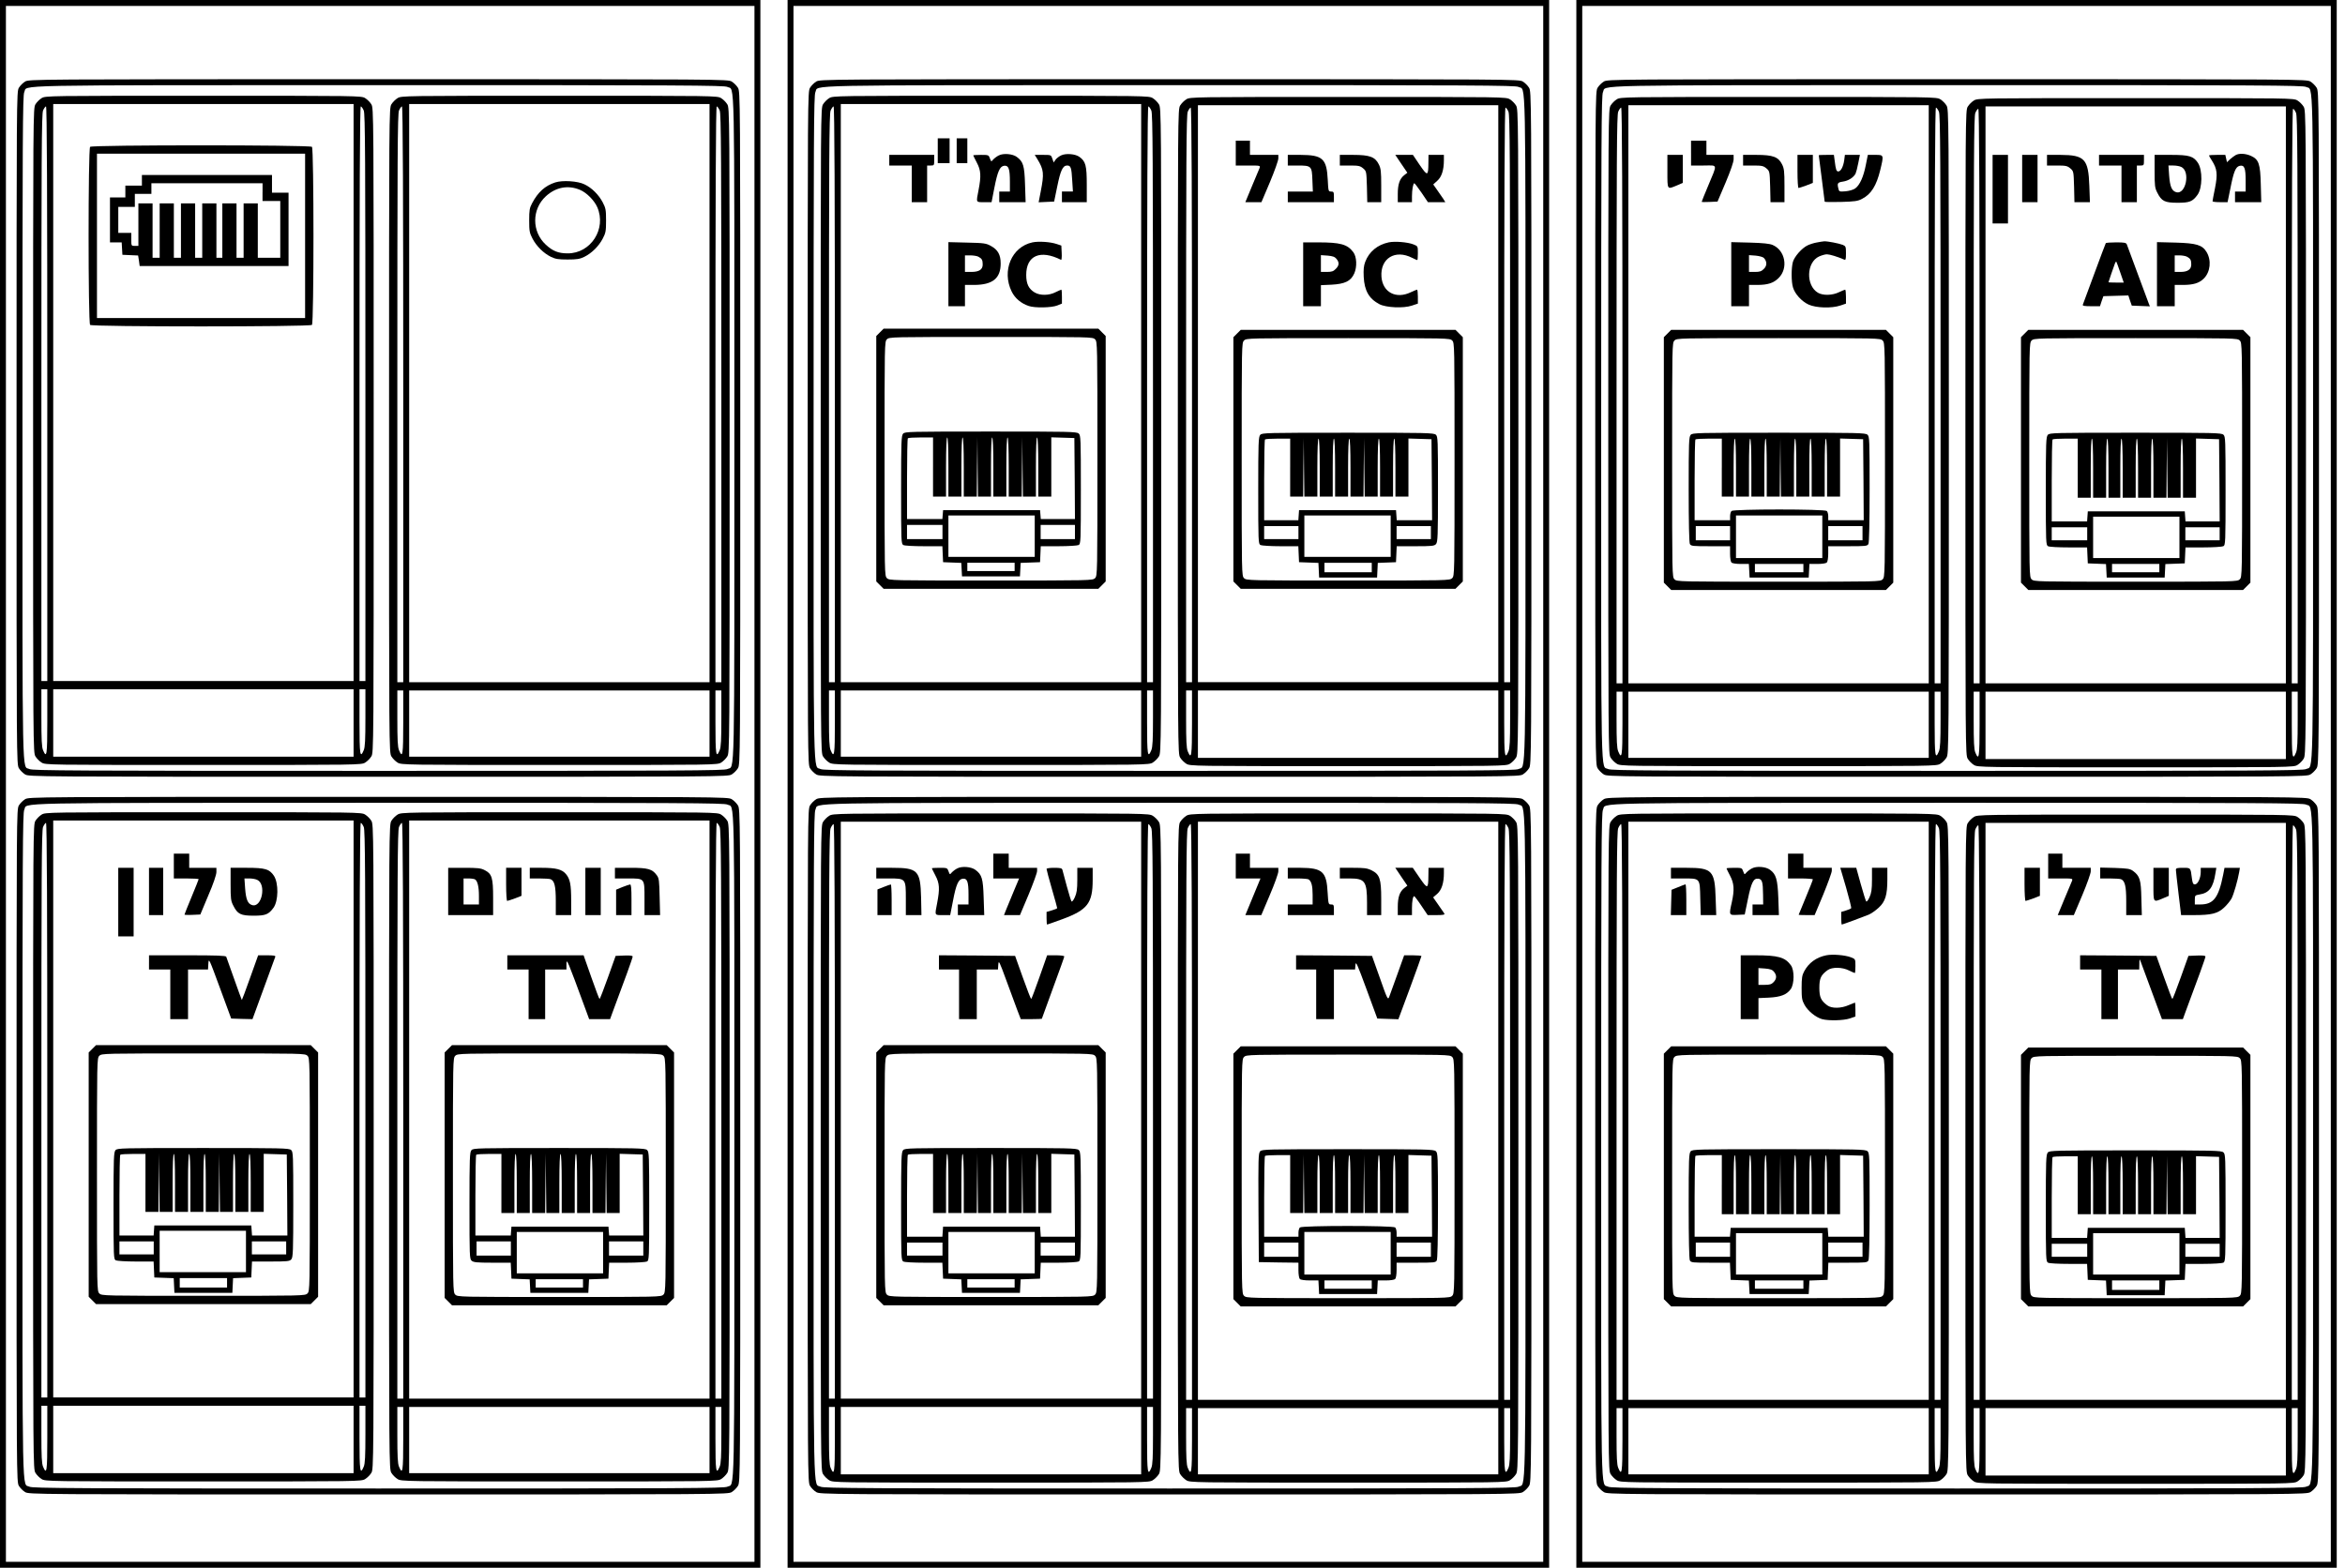<?xml version="1.0" encoding="UTF-8" standalone="yes"?>
<svg version="1.0" xmlns="http://www.w3.org/2000/svg" width="1983" height="1326" viewBox="0 0 1983 1326" preserveAspectRatio="xMidYMid meet">
  <g transform="translate(0,1326) scale(0.1,-0.1)" fill="#000000" stroke="none">
    <path d="M0 6630 l0 -6630 3215 0 3215 0 0 6630 0 6630 -3215 0 -3215 0 0
-6630z m6380 0 l0 -6580 -3165 0 -3165 0 0 6580 0 6580 3165 0 3165 0 0 -6580z"/>
    <path d="M212 12570 c-18 -11 -41 -34 -52 -52 -20 -33 -20 -57 -20 -2878 0
-2821 0 -2845 20 -2878 11 -18 34 -41 52 -52 33 -20 57 -20 2988 -20 2931 0
2955 0 2988 20 18 11 41 34 52 52 20 33 20 57 20 2878 0 2821 0 2845 -20 2878
-11 18 -34 41 -52 52 -33 20 -57 20 -2988 20 -2931 0 -2955 0 -2988 -20z
m5938 -45 c65 -34 60 206 60 -2885 0 -3091 5 -2851 -60 -2885 -26 -13 -359
-15 -2950 -15 -2591 0 -2924 2 -2950 15 -65 34 -60 -206 -60 2885 0 2489 2
2814 15 2840 33 64 -215 59 2993 60 2594 0 2926 -2 2952 -15z"/>
    <path d="M352 12430 c-18 -11 -41 -34 -52 -52 -20 -33 -20 -56 -20 -2758 0
-2702 0 -2725 20 -2758 11 -18 34 -41 52 -52 32 -20 53 -20 1368 -20 1315 0
1336 0 1368 20 18 11 41 34 52 52 20 33 20 56 20 2758 0 2702 0 2725 -20 2758
-11 18 -34 41 -52 52 -32 20 -53 20 -1368 20 -1315 0 -1336 0 -1368 -20z
m2638 -2490 l0 -2440 -1270 0 -1270 0 0 2440 0 2440 1270 0 1270 0 0 -2440z
m-2590 -10 l0 -2430 -25 0 -25 0 0 2395 c0 2069 2 2400 14 2430 8 19 20 35 25
35 8 0 11 -738 11 -2430z m2676 2395 c12 -30 14 -361 14 -2430 l0 -2395 -25 0
-25 0 0 2430 c0 1692 3 2430 11 2430 5 0 17 -16 25 -35z m-2676 -5170 c0 -281
-5 -314 -36 -240 -11 27 -14 87 -14 275 l0 240 25 0 25 0 0 -275z m2590 -10
l0 -285 -1270 0 -1270 0 0 285 0 285 1270 0 1270 0 0 -285z m100 45 c0 -188
-3 -248 -14 -275 -31 -74 -36 -41 -36 240 l0 275 25 0 25 0 0 -240z"/>
    <path d="M762 12018 c-17 -17 -17 -1489 0 -1506 17 -17 1859 -17 1876 0 17 17
17 1489 0 1506 -17 17 -1859 17 -1876 0z m1818 -753 l0 -695 -880 0 -880 0 0
695 0 695 880 0 880 0 0 -695z"/>
    <path d="M1200 11735 l0 -45 -70 0 -70 0 0 -50 0 -50 -65 0 -65 0 0 -190 0
-190 49 0 50 0 3 -52 3 -53 66 -3 67 -3 7 -44 6 -45 630 0 629 0 0 310 0 310
-70 0 -70 0 0 75 0 75 -550 0 -550 0 0 -45z m1020 -100 l0 -75 75 0 75 0 0
-240 0 -240 -95 0 -95 0 0 230 0 230 -60 0 -60 0 0 -230 0 -230 -30 0 -30 0 0
230 0 230 -60 0 -60 0 0 -230 0 -230 -25 0 -25 0 0 230 0 230 -60 0 -60 0 0
-230 0 -230 -30 0 -30 0 0 230 0 230 -60 0 -60 0 0 -230 0 -230 -30 0 -30 0 0
230 0 230 -60 0 -60 0 0 -230 0 -230 -30 0 -30 0 0 230 0 230 -60 0 -60 0 0
-180 0 -180 -30 0 c-30 0 -30 1 -30 55 l0 55 -55 0 -55 0 0 110 0 110 70 0 70
0 0 55 0 55 70 0 70 0 0 45 0 45 470 0 470 0 0 -75z"/>
    <path d="M3362 12430 c-18 -11 -41 -34 -52 -52 -20 -33 -20 -56 -20 -2758 0
-2702 0 -2725 20 -2758 11 -18 34 -41 52 -52 32 -20 53 -20 1368 -20 1315 0
1336 0 1368 20 18 11 41 34 52 52 20 33 20 56 20 2758 0 2702 0 2725 -20 2758
-11 18 -34 41 -52 52 -32 20 -53 20 -1368 20 -1315 0 -1336 0 -1368 -20z
m2638 -2495 l0 -2445 -1270 0 -1270 0 0 2445 0 2445 1270 0 1270 0 0 -2445z
m-2590 -10 l0 -2435 -25 0 -25 0 0 2400 c0 2074 2 2405 14 2435 8 19 20 35 25
35 8 0 11 -740 11 -2435z m2676 2400 c12 -30 14 -361 14 -2435 l0 -2400 -25 0
-25 0 0 2435 c0 1695 3 2435 11 2435 5 0 17 -16 25 -35z m-2676 -5175 c0 -276
-5 -309 -36 -235 -11 27 -14 87 -14 270 l0 235 25 0 25 0 0 -270z m2590 -10
l0 -280 -1270 0 -1270 0 0 280 0 280 1270 0 1270 0 0 -280z m100 45 c0 -183
-3 -243 -14 -270 -31 -74 -36 -41 -36 235 l0 270 25 0 25 0 0 -235z"/>
    <path d="M4695 11717 c-86 -28 -146 -82 -196 -177 -21 -39 -24 -59 -24 -145 0
-90 3 -105 28 -153 34 -65 93 -123 155 -154 39 -19 63 -23 142 -23 79 0 103 4
142 23 62 31 121 89 155 154 25 48 28 63 28 153 0 90 -3 105 -28 153 -34 65
-93 124 -155 153 -56 28 -186 36 -247 16z m210 -63 c55 -23 120 -88 146 -147
79 -183 -55 -391 -251 -390 -78 0 -126 19 -185 74 -119 110 -119 299 1 409 84
77 188 97 289 54z"/>
    <path d="M212 6500 c-18 -11 -41 -34 -52 -52 -20 -33 -20 -57 -20 -2878 0
-2821 0 -2845 20 -2878 11 -18 34 -41 52 -52 33 -20 57 -20 2988 -20 2931 0
2955 0 2988 20 18 11 41 34 52 52 20 33 20 57 20 2878 0 2821 0 2845 -20 2878
-11 18 -34 41 -52 52 -33 20 -57 20 -2988 20 -2931 0 -2955 0 -2988 -20z
m5938 -45 c65 -34 60 206 60 -2885 0 -3091 5 -2851 -60 -2885 -26 -13 -359
-15 -2950 -15 -2591 0 -2924 2 -2950 15 -65 34 -60 -206 -60 2885 0 2489 2
2814 15 2840 33 64 -215 59 2993 60 2594 0 2926 -2 2952 -15z"/>
    <path d="M352 6370 c-18 -11 -41 -34 -52 -52 -20 -33 -20 -56 -20 -2758 0
-2702 0 -2725 20 -2758 11 -18 34 -41 52 -52 32 -20 53 -20 1368 -20 1315 0
1336 0 1368 20 18 11 41 34 52 52 20 33 20 56 20 2758 0 2702 0 2725 -20 2758
-11 18 -34 41 -52 52 -32 20 -53 20 -1368 20 -1315 0 -1336 0 -1368 -20z
m2638 -2490 l0 -2440 -1270 0 -1270 0 0 2440 0 2440 1270 0 1270 0 0 -2440z
m-2590 -10 l0 -2430 -25 0 -25 0 0 2395 c0 2069 2 2400 14 2430 8 19 20 35 25
35 8 0 11 -738 11 -2430z m2676 2395 c12 -30 14 -361 14 -2430 l0 -2395 -25 0
-25 0 0 2430 c0 1692 3 2430 11 2430 5 0 17 -16 25 -35z m-2676 -5170 c0 -281
-5 -314 -36 -240 -11 27 -14 87 -14 275 l0 240 25 0 25 0 0 -275z m2590 -10
l0 -285 -1270 0 -1270 0 0 285 0 285 1270 0 1270 0 0 -285z m100 45 c0 -188
-3 -248 -14 -275 -31 -74 -36 -41 -36 240 l0 275 25 0 25 0 0 -240z"/>
    <path d="M1470 5935 l0 -105 105 0 c58 0 105 -3 105 -6 0 -3 -27 -70 -60 -150
-33 -79 -60 -147 -60 -150 0 -2 30 -4 67 -2 l67 3 67 160 c43 99 68 174 69
198 l0 37 -115 0 -115 0 0 60 0 60 -65 0 -65 0 0 -105z"/>
    <path d="M1000 5630 l0 -290 65 0 65 0 0 290 0 290 -65 0 -65 0 0 -290z"/>
    <path d="M1260 5720 l0 -200 60 0 60 0 0 200 0 200 -60 0 -60 0 0 -200z"/>
    <path d="M1950 5782 c0 -123 2 -142 23 -182 36 -72 63 -85 172 -85 100 0 126
10 167 66 43 58 45 210 4 272 -38 56 -73 67 -228 67 l-138 0 0 -138z m225 36
c80 -36 39 -240 -44 -213 -36 11 -51 48 -58 139 l-6 86 41 0 c23 0 53 -5 67
-12z"/>
    <path d="M1260 5120 l0 -60 90 0 90 0 0 -210 0 -210 75 0 75 0 0 210 0 210 84
0 85 0 3 51 c3 49 6 42 98 -208 l95 -258 90 -3 90 -2 94 257 c52 142 96 264
99 271 3 9 -15 12 -71 12 l-74 0 -68 -190 c-37 -105 -69 -189 -70 -188 -2 2
-31 82 -65 178 -34 96 -65 181 -67 188 -4 9 -79 12 -329 12 l-324 0 0 -60z"/>
    <path d="M781 4389 l-31 -31 0 -1033 0 -1033 31 -31 31 -31 908 0 908 0 31 31
31 31 0 1033 0 1033 -31 31 -31 31 -908 0 -908 0 -31 -31z m1819 -59 c20 -20
20 -33 20 -1005 0 -972 0 -985 -20 -1005 -20 -20 -33 -20 -880 -20 -847 0
-860 0 -880 20 -20 20 -20 33 -20 1005 0 972 0 985 20 1005 20 20 33 20 880
20 847 0 860 0 880 -20z"/>
    <path d="M977 3532 c-15 -17 -17 -64 -17 -470 0 -436 1 -452 19 -462 11 -5 85
-10 170 -10 l150 0 3 -67 3 -68 82 -3 82 -3 3 -62 3 -62 245 0 245 0 3 62 3
62 77 3 77 3 3 68 3 67 158 0 c140 0 160 2 174 18 15 17 17 64 17 464 0 418
-1 446 -18 461 -17 16 -83 17 -744 17 -690 0 -726 -1 -741 -18z m253 -277 l0
-245 55 0 55 0 2 248 3 247 2 -247 3 -248 55 0 55 0 0 245 c0 157 4 245 10
245 6 0 10 -88 10 -245 l0 -245 55 0 55 0 0 245 c0 157 4 245 10 245 6 0 10
-88 10 -245 l0 -245 55 0 55 0 0 245 c0 157 4 245 10 245 6 0 10 -88 10 -245
l0 -245 55 0 55 0 2 248 3 247 2 -247 3 -248 55 0 55 0 0 245 c0 157 4 245 10
245 6 0 10 -88 10 -245 l0 -245 55 0 55 0 0 245 c0 157 4 245 10 245 6 0 10
-88 10 -245 l0 -245 55 0 55 0 0 245 0 246 98 -3 97 -3 3 -342 2 -343 -149 0
-150 0 -3 43 -3 42 -410 0 -410 0 -3 -42 -3 -43 -145 0 -144 0 0 338 c0 186 3
342 7 345 3 4 53 7 110 7 l103 0 0 -245z m850 -580 l0 -175 -365 0 -365 0 0
175 0 175 365 0 365 0 0 -175z m-780 30 l0 -55 -145 0 -145 0 0 55 0 55 145 0
145 0 0 -55z m1120 0 l0 -55 -145 0 -145 0 0 55 0 55 145 0 145 0 0 -55z
m-500 -295 l0 -40 -200 0 -200 0 0 40 0 40 200 0 200 0 0 -40z"/>
    <path d="M3362 6370 c-18 -11 -41 -34 -52 -52 -20 -33 -20 -56 -20 -2758 0
-2702 0 -2725 20 -2758 11 -18 34 -41 52 -52 32 -20 53 -20 1368 -20 1315 0
1336 0 1368 20 18 11 41 34 52 52 20 33 20 56 20 2758 0 2702 0 2725 -20 2758
-11 18 -34 41 -52 52 -32 20 -53 20 -1368 20 -1315 0 -1336 0 -1368 -20z
m2638 -2495 l0 -2445 -1270 0 -1270 0 0 2445 0 2445 1270 0 1270 0 0 -2445z
m-2590 -10 l0 -2435 -25 0 -25 0 0 2400 c0 2074 2 2405 14 2435 8 19 20 35 25
35 8 0 11 -740 11 -2435z m2676 2400 c12 -30 14 -361 14 -2435 l0 -2400 -25 0
-25 0 0 2435 c0 1695 3 2435 11 2435 5 0 17 -16 25 -35z m-2676 -5175 c0 -276
-5 -309 -36 -235 -11 27 -14 87 -14 270 l0 235 25 0 25 0 0 -270z m2590 -10
l0 -280 -1270 0 -1270 0 0 280 0 280 1270 0 1270 0 0 -280z m100 45 c0 -183
-3 -243 -14 -270 -31 -74 -36 -41 -36 235 l0 270 25 0 25 0 0 -235z"/>
    <path d="M3790 5720 l0 -200 190 0 190 0 0 146 c0 170 -10 203 -71 234 -32 17
-59 20 -174 20 l-135 0 0 -200z m227 102 c21 -13 33 -62 33 -138 l0 -74 -65 0
-65 0 0 110 0 110 43 0 c23 0 47 -4 54 -8z"/>
    <path d="M4280 5780 c0 -78 4 -140 9 -140 5 0 34 10 65 21 l56 22 0 118 0 119
-65 0 -65 0 0 -140z"/>
    <path d="M4480 5875 l0 -45 79 0 c44 0 87 -3 96 -6 34 -13 45 -59 45 -184 l0
-120 65 0 65 0 0 123 c0 136 -9 183 -45 225 -33 39 -84 52 -204 52 l-101 0 0
-45z"/>
    <path d="M4950 5720 l0 -200 65 0 65 0 0 200 0 200 -65 0 -65 0 0 -200z"/>
    <path d="M5200 5875 l0 -45 108 0 c146 0 142 4 142 -173 l0 -137 66 0 66 0 -4
154 c-3 137 -5 158 -24 183 -38 53 -75 63 -221 63 l-133 0 0 -45z"/>
    <path d="M5263 5757 l-53 -22 0 -107 0 -108 65 0 65 0 0 130 c0 98 -3 130 -12
129 -7 -1 -37 -11 -65 -22z"/>
    <path d="M4290 5120 l0 -60 90 0 90 0 0 -210 0 -210 70 0 70 0 0 210 0 210 90
0 90 0 0 48 c1 50 10 27 156 -370 l36 -98 88 0 89 0 21 58 c100 266 170 460
170 471 0 8 -20 11 -72 9 l-72 -3 -65 -182 c-36 -101 -68 -183 -71 -183 -3 0
-34 83 -70 185 l-65 185 -322 0 -323 0 0 -60z"/>
    <path d="M3791 4389 l-31 -31 0 -1038 0 -1038 31 -31 31 -31 908 0 908 0 31
31 31 31 0 1038 0 1038 -31 31 -31 31 -908 0 -908 0 -31 -31z m1819 -59 c20
-20 20 -33 20 -1010 0 -977 0 -990 -20 -1010 -20 -20 -33 -20 -880 -20 -847 0
-860 0 -880 20 -20 20 -20 33 -20 1010 0 977 0 990 20 1010 20 20 33 20 880
20 847 0 860 0 880 -20z"/>
    <path d="M3987 3532 c-15 -17 -17 -64 -17 -469 0 -423 1 -451 18 -466 16 -14
43 -17 175 -17 l156 0 3 -67 3 -68 77 -3 77 -3 3 -57 3 -57 245 0 245 0 3 57
3 57 82 3 82 3 3 68 3 67 150 0 c85 0 159 5 170 10 18 10 19 26 19 469 0 431
-1 459 -18 474 -17 16 -83 17 -744 17 -690 0 -726 -1 -741 -18z m253 -282 l0
-250 55 0 55 0 0 250 c0 160 4 250 10 250 6 0 10 -90 10 -250 l0 -250 55 0 55
0 0 250 c0 160 4 250 10 250 6 0 10 -90 10 -250 l0 -250 55 0 55 0 2 253 3
252 2 -252 3 -253 55 0 55 0 0 250 c0 160 4 250 10 250 6 0 10 -90 10 -250 l0
-250 55 0 55 0 0 250 c0 160 4 250 10 250 6 0 10 -90 10 -250 l0 -250 55 0 55
0 0 250 c0 160 4 250 10 250 6 0 10 -90 10 -250 l0 -250 55 0 55 0 2 253 3
252 2 -252 3 -253 55 0 55 0 0 250 0 251 98 -3 97 -3 3 -342 2 -343 -144 0
-145 0 -3 38 -3 37 -410 0 -410 0 -3 -37 -3 -38 -150 0 -149 0 0 338 c0 186 3
342 7 345 3 4 53 7 110 7 l103 0 0 -250z m860 -585 l0 -175 -365 0 -365 0 0
175 0 175 365 0 365 0 0 -175z m-780 35 l0 -60 -145 0 -145 0 0 60 0 60 145 0
145 0 0 -60z m1120 0 l0 -60 -145 0 -145 0 0 60 0 60 145 0 145 0 0 -60z
m-510 -295 l0 -35 -200 0 -200 0 0 35 0 35 200 0 200 0 0 -35z"/>
    <path d="M6660 6630 l0 -6630 3220 0 3220 0 0 6630 0 6630 -3220 0 -3220 0 0
-6630z m6390 0 l0 -6580 -3170 0 -3170 0 0 6580 0 6580 3170 0 3170 0 0 -6580z"/>
    <path d="M6902 12570 c-18 -11 -41 -34 -52 -52 -20 -33 -20 -57 -20 -2878 0
-2821 0 -2845 20 -2878 11 -18 34 -41 52 -52 33 -20 57 -20 2988 -20 2931 0
2955 0 2988 20 18 11 41 34 52 52 20 33 20 57 20 2878 0 2821 0 2845 -20 2878
-11 18 -34 41 -52 52 -33 20 -57 20 -2988 20 -2931 0 -2955 0 -2988 -20z
m5938 -45 c65 -34 60 206 60 -2885 0 -3091 5 -2851 -60 -2885 -26 -13 -359
-15 -2950 -15 -2591 0 -2924 2 -2950 15 -65 34 -60 -206 -60 2885 0 2489 2
2814 15 2840 33 64 -215 59 2993 60 2594 0 2926 -2 2952 -15z"/>
    <path d="M7012 12430 c-18 -11 -41 -34 -52 -52 -20 -33 -20 -56 -20 -2758 0
-2702 0 -2725 20 -2758 11 -18 34 -41 52 -52 32 -20 53 -20 1368 -20 1315 0
1336 0 1368 20 18 11 41 34 52 52 20 33 20 56 20 2758 0 2702 0 2725 -20 2758
-11 18 -34 41 -52 52 -32 20 -53 20 -1368 20 -1315 0 -1336 0 -1368 -20z
m2638 -2495 l0 -2445 -1270 0 -1270 0 0 2445 0 2445 1270 0 1270 0 0 -2445z
m-2590 -10 l0 -2435 -25 0 -25 0 0 2400 c0 2074 2 2405 14 2435 8 19 20 35 25
35 8 0 11 -740 11 -2435z m2676 2400 c12 -30 14 -361 14 -2435 l0 -2400 -25 0
-25 0 0 2435 c0 1695 3 2435 11 2435 5 0 17 -16 25 -35z m-2676 -5175 c0 -276
-5 -309 -36 -235 -11 27 -14 87 -14 270 l0 235 25 0 25 0 0 -270z m2590 -10
l0 -280 -1270 0 -1270 0 0 280 0 280 1270 0 1270 0 0 -280z m100 45 c0 -183
-3 -243 -14 -270 -31 -74 -36 -41 -36 235 l0 270 25 0 25 0 0 -235z"/>
    <path d="M7930 11985 l0 -105 50 0 50 0 0 105 0 105 -50 0 -50 0 0 -105z"/>
    <path d="M8090 11985 l0 -105 45 0 45 0 0 105 0 105 -45 0 -45 0 0 -105z"/>
    <path d="M8445 11945 c-16 -8 -37 -24 -47 -35 -16 -19 -16 -19 -27 10 -10 29
-12 30 -75 30 -37 0 -66 -2 -66 -4 0 -2 14 -30 30 -61 35 -66 38 -112 15 -232
-21 -109 -24 -103 48 -103 l62 0 23 118 c28 144 47 186 84 190 37 4 48 -25 48
-134 l0 -84 -45 0 -45 0 0 -45 0 -45 111 0 112 0 -5 149 c-5 162 -15 193 -70
234 -35 26 -114 33 -153 12z"/>
    <path d="M8974 11946 c-17 -8 -39 -24 -48 -37 l-16 -23 -11 32 c-11 32 -11 32
-80 32 l-69 0 23 -37 c54 -89 57 -122 28 -271 l-18 -93 65 3 66 3 26 126 c28
138 47 179 84 179 31 0 37 -17 43 -127 l6 -93 -47 0 -46 0 0 -45 0 -45 105 0
105 0 0 148 c0 161 -9 197 -62 235 -34 25 -113 32 -154 13z"/>
    <path d="M7520 11905 l0 -45 95 0 95 0 0 -155 0 -155 65 0 65 0 0 155 0 155
30 0 c29 0 30 2 30 45 l0 45 -190 0 -190 0 0 -45z"/>
    <path d="M8731 11210 c-176 -37 -262 -240 -176 -416 28 -57 79 -100 144 -122
51 -18 193 -15 241 4 l40 16 0 59 c0 32 -2 59 -5 59 -3 0 -25 -10 -48 -21 -55
-29 -131 -30 -177 -3 -51 30 -72 73 -72 149 0 164 119 216 295 127 4 -2 7 24
5 59 l-3 62 -39 13 c-52 18 -152 25 -205 14z"/>
    <path d="M8020 10941 l0 -271 70 0 70 0 0 90 0 90 78 0 c157 1 224 56 224 181
0 74 -23 116 -83 149 -40 22 -57 25 -201 28 l-158 4 0 -271z m253 148 c30 -16
37 -28 37 -66 0 -43 -30 -63 -97 -63 l-53 0 0 70 0 70 46 0 c25 0 55 -5 67
-11z"/>
    <path d="M7441 10449 l-31 -31 0 -1038 0 -1038 31 -31 31 -31 908 0 908 0 31
31 31 31 0 1038 0 1038 -31 31 -31 31 -908 0 -908 0 -31 -31z m1819 -59 c20
-20 20 -33 20 -1010 0 -977 0 -990 -20 -1010 -20 -20 -33 -20 -880 -20 -847 0
-860 0 -880 20 -20 20 -20 33 -20 1010 0 977 0 990 20 1010 20 20 33 20 880
20 847 0 860 0 880 -20z"/>
    <path d="M7637 9592 c-15 -17 -17 -64 -17 -475 0 -441 1 -457 19 -467 11 -6
87 -10 175 -10 l155 0 3 -67 3 -68 77 -3 77 -3 3 -57 3 -57 245 0 245 0 3 57
3 57 82 3 82 3 3 68 3 67 150 0 c85 0 159 5 170 10 18 10 19 26 19 469 0 431
-1 459 -18 474 -17 16 -83 17 -744 17 -690 0 -726 -1 -741 -18z m253 -282 l0
-250 55 0 55 0 0 250 c0 160 4 250 10 250 6 0 10 -90 10 -250 l0 -250 55 0 55
0 0 250 c0 160 4 250 10 250 6 0 10 -90 10 -250 l0 -250 55 0 55 0 2 253 3
252 2 -252 3 -253 55 0 55 0 0 250 c0 160 4 250 10 250 6 0 10 -90 10 -250 l0
-250 55 0 55 0 0 250 c0 160 4 250 10 250 6 0 10 -90 10 -250 l0 -250 55 0 55
0 2 253 3 252 2 -252 3 -253 55 0 55 0 0 250 c0 160 4 250 10 250 6 0 10 -90
10 -250 l0 -250 55 0 55 0 0 250 0 251 98 -3 97 -3 3 -342 2 -343 -144 0 -145
0 -3 38 -3 37 -410 0 -410 0 -3 -37 -3 -38 -150 0 -149 0 0 338 c0 186 3 342
7 345 3 4 53 7 110 7 l103 0 0 -250z m860 -585 l0 -175 -365 0 -365 0 0 175 0
175 365 0 365 0 0 -175z m-780 35 l0 -60 -150 0 -150 0 0 60 0 60 150 0 150 0
0 -60z m1120 0 l0 -60 -145 0 -145 0 0 60 0 60 145 0 145 0 0 -60z m-510 -295
l0 -35 -200 0 -200 0 0 35 0 35 200 0 200 0 0 -35z"/>
    <path d="M10032 12420 c-18 -11 -41 -34 -52 -52 -20 -33 -20 -56 -20 -2758 0
-2702 0 -2725 20 -2758 11 -18 34 -41 52 -52 32 -20 53 -20 1368 -20 1315 0
1336 0 1368 20 18 11 41 34 52 52 20 33 20 56 20 2758 0 2702 0 2725 -20 2758
-11 18 -34 41 -52 52 -32 20 -53 20 -1368 20 -1315 0 -1336 0 -1368 -20z
m2638 -2490 l0 -2440 -1270 0 -1270 0 0 2440 0 2440 1270 0 1270 0 0 -2440z
m-2590 -10 l0 -2430 -25 0 -25 0 0 2395 c0 2069 2 2400 14 2430 8 19 20 35 25
35 8 0 11 -738 11 -2430z m2676 2395 c12 -30 14 -361 14 -2430 l0 -2395 -25 0
-25 0 0 2430 c0 1692 3 2430 11 2430 5 0 17 -16 25 -35z m-2676 -5170 c0 -281
-5 -314 -36 -240 -11 27 -14 87 -14 275 l0 240 25 0 25 0 0 -275z m2590 -10
l0 -285 -1270 0 -1270 0 0 285 0 285 1270 0 1270 0 0 -285z m100 45 c0 -188
-3 -248 -14 -275 -31 -74 -36 -41 -36 240 l0 275 25 0 25 0 0 -240z"/>
    <path d="M10450 11965 l0 -105 105 0 c104 0 104 0 96 -22 -5 -13 -34 -83 -65
-155 l-55 -133 68 0 68 0 72 170 c39 93 71 183 71 200 l0 30 -120 0 -120 0 0
60 0 60 -60 0 -60 0 0 -105z"/>
    <path d="M10890 11905 l0 -45 83 0 c117 0 121 -4 125 -124 l4 -96 -106 0 -106
0 0 -45 0 -45 195 0 195 0 0 45 c0 41 -2 45 -24 45 -23 0 -23 3 -28 98 -9 181
-43 211 -230 212 l-108 0 0 -45z"/>
    <path d="M11330 11905 l0 -45 84 0 c75 0 88 -3 113 -24 28 -24 28 -26 32 -155
l3 -131 59 0 59 0 0 140 c0 122 -3 146 -21 181 -31 62 -77 79 -216 79 l-113 0
0 -45z"/>
    <path d="M11850 11874 l51 -75 -27 -21 c-38 -30 -54 -77 -54 -158 l0 -70 60 0
60 0 0 49 c0 57 10 111 20 111 3 0 31 -36 61 -80 l54 -80 73 0 74 0 -17 28
c-10 15 -33 48 -52 75 l-33 47 34 31 c37 32 56 91 56 174 l0 45 -65 0 -65 0
-1 -67 c-1 -114 -7 -115 -73 -19 l-58 86 -74 0 -75 0 51 -76z"/>
    <path d="M11743 11210 c-94 -20 -165 -78 -198 -164 -13 -35 -16 -65 -13 -128
6 -117 45 -185 133 -231 56 -29 203 -36 274 -12 l51 17 0 59 c0 32 -3 59 -7
59 -4 0 -27 -10 -51 -21 -126 -62 -240 -2 -250 130 -11 156 116 234 260 160
20 -10 40 -19 43 -19 3 0 5 27 5 59 0 59 0 59 -38 74 -48 19 -156 28 -209 17z"/>
    <path d="M11020 10940 l0 -270 75 0 75 0 0 89 0 89 88 4 c115 6 165 30 194 95
25 57 21 141 -8 180 -50 67 -109 83 -300 83 l-124 0 0 -270z m282 130 c25 -30
23 -56 -7 -85 -19 -20 -34 -25 -75 -25 l-50 0 0 71 0 71 57 -4 c43 -4 61 -10
75 -28z"/>
    <path d="M10461 10439 l-31 -31 0 -1033 0 -1033 31 -31 31 -31 908 0 908 0 31
31 31 31 0 1033 0 1033 -31 31 -31 31 -908 0 -908 0 -31 -31z m1819 -59 c20
-20 20 -33 20 -1005 0 -972 0 -985 -20 -1005 -20 -20 -33 -20 -880 -20 -847 0
-860 0 -880 20 -20 20 -20 33 -20 1005 0 972 0 985 20 1005 20 20 33 20 880
20 847 0 860 0 880 -20z"/>
    <path d="M10657 9582 c-15 -17 -17 -64 -17 -470 0 -436 1 -452 19 -462 11 -5
85 -10 170 -10 l150 0 3 -67 3 -68 82 -3 82 -3 3 -62 3 -62 245 0 245 0 3 62
3 62 77 3 77 3 3 68 3 67 158 0 c140 0 160 2 174 18 15 17 17 64 17 464 0 418
-1 446 -18 461 -17 16 -83 17 -744 17 -690 0 -726 -1 -741 -18z m253 -277 l0
-245 55 0 55 0 2 248 3 247 2 -247 3 -248 55 0 55 0 0 245 c0 157 4 245 10
245 6 0 10 -88 10 -245 l0 -245 55 0 55 0 0 245 c0 157 4 245 10 245 6 0 10
-88 10 -245 l0 -245 55 0 55 0 0 245 c0 157 4 245 10 245 6 0 10 -88 10 -245
l0 -245 55 0 55 0 2 248 3 247 2 -247 3 -248 55 0 55 0 0 245 c0 157 4 245 10
245 6 0 10 -88 10 -245 l0 -245 55 0 55 0 0 245 c0 157 4 245 10 245 6 0 10
-88 10 -245 l0 -245 55 0 55 0 0 245 0 246 98 -3 97 -3 3 -342 2 -343 -149 0
-150 0 -3 43 -3 42 -410 0 -410 0 -3 -42 -3 -43 -145 0 -144 0 0 338 c0 186 3
342 7 345 3 4 53 7 110 7 l103 0 0 -245z m850 -580 l0 -175 -365 0 -365 0 0
175 0 175 365 0 365 0 0 -175z m-780 30 l0 -55 -145 0 -145 0 0 55 0 55 145 0
145 0 0 -55z m1120 0 l0 -55 -145 0 -145 0 0 55 0 55 145 0 145 0 0 -55z
m-500 -295 l0 -40 -200 0 -200 0 0 40 0 40 200 0 200 0 0 -40z"/>
    <path d="M6902 6500 c-18 -11 -41 -34 -52 -52 -20 -33 -20 -57 -20 -2878 0
-2821 0 -2845 20 -2878 11 -18 34 -41 52 -52 33 -20 57 -20 2988 -20 2931 0
2955 0 2988 20 18 11 41 34 52 52 20 33 20 57 20 2878 0 2821 0 2845 -20 2878
-11 18 -34 41 -52 52 -33 20 -57 20 -2988 20 -2931 0 -2955 0 -2988 -20z
m5938 -45 c65 -34 60 206 60 -2885 0 -3091 5 -2851 -60 -2885 -26 -13 -359
-15 -2950 -15 -2591 0 -2924 2 -2950 15 -65 34 -60 -206 -60 2885 0 2489 2
2814 15 2840 33 64 -215 59 2993 60 2594 0 2926 -2 2952 -15z"/>
    <path d="M7012 6360 c-18 -11 -41 -34 -52 -52 -20 -33 -20 -56 -20 -2758 0
-2702 0 -2725 20 -2758 11 -18 34 -41 52 -52 32 -20 53 -20 1368 -20 1315 0
1336 0 1368 20 18 11 41 34 52 52 20 33 20 56 20 2758 0 2702 0 2725 -20 2758
-11 18 -34 41 -52 52 -32 20 -53 20 -1368 20 -1315 0 -1336 0 -1368 -20z
m2638 -2490 l0 -2440 -1270 0 -1270 0 0 2440 0 2440 1270 0 1270 0 0 -2440z
m-2590 -10 l0 -2430 -25 0 -25 0 0 2395 c0 2069 2 2400 14 2430 8 19 20 35 25
35 8 0 11 -738 11 -2430z m2676 2395 c12 -30 14 -361 14 -2430 l0 -2395 -25 0
-25 0 0 2430 c0 1692 3 2430 11 2430 5 0 17 -16 25 -35z m-2676 -5170 c0 -281
-5 -314 -36 -240 -11 27 -14 87 -14 275 l0 240 25 0 25 0 0 -275z m2590 -10
l0 -285 -1270 0 -1270 0 0 285 0 285 1270 0 1270 0 0 -285z m100 45 c0 -188
-3 -248 -14 -275 -31 -74 -36 -41 -36 240 l0 275 25 0 25 0 0 -240z"/>
    <path d="M8400 5935 l0 -105 109 0 109 0 -45 -107 c-25 -60 -53 -129 -64 -155
l-19 -48 68 0 67 0 73 173 c39 94 72 184 72 200 l0 27 -120 0 -120 0 0 60 0
60 -65 0 -65 0 0 -105z"/>
    <path d="M8095 5915 c-16 -8 -37 -24 -47 -35 -16 -19 -16 -19 -27 10 -10 29
-12 30 -75 30 -37 0 -66 -2 -66 -4 0 -2 14 -30 30 -61 35 -66 38 -112 15 -232
-21 -109 -24 -103 48 -103 l62 0 23 117 c27 144 47 187 84 191 37 4 48 -25 48
-134 l0 -84 -45 0 -45 0 0 -45 0 -45 111 0 112 0 -5 149 c-5 162 -15 193 -70
234 -35 26 -114 33 -153 12z"/>
    <path d="M7410 5875 l0 -45 105 0 c146 0 145 1 145 -175 l0 -135 66 0 66 0 -3
148 c-6 230 -27 252 -246 252 l-133 0 0 -45z"/>
    <path d="M8850 5910 c0 -6 20 -82 45 -168 25 -86 45 -159 45 -163 0 -3 -20
-12 -45 -19 l-45 -13 0 -53 c0 -30 2 -54 5 -54 3 0 61 21 130 46 211 78 255
135 255 331 l0 103 -65 0 -65 0 0 -102 c0 -81 -5 -112 -21 -147 -11 -25 -23
-40 -28 -35 -4 5 -22 63 -40 129 -18 66 -35 128 -37 138 -4 14 -17 17 -70 17
-38 0 -64 -4 -64 -10z"/>
    <path d="M7473 5758 l-53 -21 0 -108 0 -109 60 0 60 0 0 130 c0 72 -3 130 -7
129 -5 0 -32 -10 -60 -21z"/>
    <path d="M7940 5120 l0 -60 85 0 85 0 0 -210 0 -210 75 0 75 0 0 210 0 210 89
0 90 0 3 42 c3 39 8 29 67 -132 35 -96 77 -210 93 -252 l30 -78 89 0 c49 0 89
2 89 3 0 2 43 119 95 261 52 141 95 261 95 266 0 6 -32 10 -72 10 l-73 0 -65
-185 c-36 -102 -67 -185 -70 -185 -3 0 -35 82 -71 183 l-65 182 -322 3 -322 2
0 -60z"/>
    <path d="M7441 4389 l-31 -31 0 -1038 0 -1038 31 -31 31 -31 908 0 908 0 31
31 31 31 0 1038 0 1038 -31 31 -31 31 -908 0 -908 0 -31 -31z m1819 -59 c20
-20 20 -33 20 -1010 0 -977 0 -990 -20 -1010 -20 -20 -33 -20 -880 -20 -847 0
-860 0 -880 20 -20 20 -20 33 -20 1010 0 977 0 990 20 1010 20 20 33 20 880
20 847 0 860 0 880 -20z"/>
    <path d="M7637 3532 c-15 -17 -17 -64 -17 -475 0 -441 1 -457 19 -467 11 -6
87 -10 175 -10 l155 0 3 -67 3 -68 77 -3 77 -3 3 -57 3 -57 245 0 245 0 3 57
3 57 82 3 82 3 3 68 3 67 150 0 c85 0 159 5 170 10 18 10 19 26 19 469 0 431
-1 459 -18 474 -17 16 -83 17 -744 17 -690 0 -726 -1 -741 -18z m253 -282 l0
-250 55 0 55 0 0 250 c0 160 4 250 10 250 6 0 10 -90 10 -250 l0 -250 55 0 55
0 0 250 c0 160 4 250 10 250 6 0 10 -90 10 -250 l0 -250 55 0 55 0 2 253 3
252 2 -252 3 -253 55 0 55 0 0 250 c0 160 4 250 10 250 6 0 10 -90 10 -250 l0
-250 55 0 55 0 0 250 c0 160 4 250 10 250 6 0 10 -90 10 -250 l0 -250 55 0 55
0 2 253 3 252 2 -252 3 -253 55 0 55 0 0 250 c0 160 4 250 10 250 6 0 10 -90
10 -250 l0 -250 55 0 55 0 0 250 0 251 98 -3 97 -3 3 -347 2 -348 -144 0 -145
0 -3 43 -3 42 -410 0 -410 0 -3 -42 -3 -43 -150 0 -149 0 0 343 c0 189 3 347
7 350 3 4 53 7 110 7 l103 0 0 -250z m860 -585 l0 -175 -365 0 -365 0 0 175 0
175 365 0 365 0 0 -175z m-780 30 l0 -55 -150 0 -150 0 0 55 0 55 150 0 150 0
0 -55z m1120 0 l0 -55 -145 0 -145 0 0 55 0 55 145 0 145 0 0 -55z m-510 -290
l0 -35 -200 0 -200 0 0 35 0 35 200 0 200 0 0 -35z"/>
    <path d="M10032 6360 c-18 -11 -41 -34 -52 -52 -20 -33 -20 -56 -20 -2758 0
-2702 0 -2725 20 -2758 11 -18 34 -41 52 -52 32 -20 53 -20 1368 -20 1315 0
1336 0 1368 20 18 11 41 34 52 52 20 33 20 56 20 2758 0 2702 0 2725 -20 2758
-11 18 -34 41 -52 52 -32 20 -53 20 -1368 20 -1315 0 -1336 0 -1368 -20z
m2638 -2495 l0 -2445 -1270 0 -1270 0 0 2445 0 2445 1270 0 1270 0 0 -2445z
m-2590 -10 l0 -2435 -25 0 -25 0 0 2400 c0 2074 2 2405 14 2435 8 19 20 35 25
35 8 0 11 -740 11 -2435z m2676 2400 c12 -30 14 -361 14 -2435 l0 -2400 -25 0
-25 0 0 2435 c0 1695 3 2435 11 2435 5 0 17 -16 25 -35z m-2676 -5175 c0 -276
-5 -309 -36 -235 -11 27 -14 87 -14 270 l0 235 25 0 25 0 0 -270z m2590 -10
l0 -280 -1270 0 -1270 0 0 280 0 280 1270 0 1270 0 0 -280z m100 45 c0 -183
-3 -243 -14 -270 -31 -74 -36 -41 -36 235 l0 270 25 0 25 0 0 -235z"/>
    <path d="M10450 5935 l0 -105 105 0 104 0 -64 -155 -64 -155 68 0 67 0 72 170
c40 93 72 183 72 200 l0 30 -120 0 -120 0 0 60 0 60 -60 0 -60 0 0 -105z"/>
    <path d="M10890 5875 l0 -45 83 0 c45 0 87 -4 93 -8 24 -16 34 -54 34 -131 l0
-81 -105 0 -105 0 0 -45 0 -45 195 0 195 0 0 45 c0 41 -2 45 -24 45 -22 0 -23
3 -29 99 -9 179 -44 210 -229 211 l-108 0 0 -45z"/>
    <path d="M11330 5875 l0 -45 83 0 c130 0 147 -24 147 -207 l0 -103 60 0 60 0
0 138 c0 169 -13 207 -82 241 -37 18 -62 21 -156 21 l-112 0 0 -45z"/>
    <path d="M11850 5844 l51 -75 -27 -21 c-38 -30 -54 -77 -54 -158 l0 -70 60 0
60 0 0 58 c0 60 8 102 19 102 3 0 31 -36 60 -80 l54 -80 74 0 c57 0 72 3 67
13 -4 6 -27 40 -51 74 l-44 63 35 30 c37 33 56 91 56 175 l0 45 -65 0 -65 0
-1 -67 c-1 -114 -7 -115 -73 -19 l-59 86 -74 0 -74 0 51 -76z"/>
    <path d="M10960 5120 l0 -60 85 0 85 0 0 -210 0 -210 75 0 75 0 0 210 0 210
89 0 90 0 3 39 c3 35 15 8 94 -207 l91 -247 89 -3 89 -3 98 264 c53 145 97
266 97 270 0 4 -33 7 -73 7 l-73 0 -58 -162 c-32 -90 -63 -175 -69 -191 -11
-26 -16 -17 -78 160 l-67 188 -321 3 -321 2 0 -60z"/>
    <path d="M10461 4379 l-31 -31 0 -1038 0 -1038 31 -31 31 -31 908 0 908 0 31
31 31 31 0 1038 0 1038 -31 31 -31 31 -908 0 -908 0 -31 -31z m1819 -59 c20
-20 20 -33 20 -1010 0 -977 0 -990 -20 -1010 -20 -20 -33 -20 -880 -20 -847 0
-860 0 -880 20 -20 20 -20 33 -20 1010 0 977 0 990 20 1010 20 20 33 20 880
20 847 0 860 0 880 -20z"/>
    <path d="M10656 3522 c-15 -17 -16 -61 -14 -478 l3 -459 168 -3 167 -2 0 -63
c0 -36 5 -68 12 -75 7 -7 41 -12 85 -12 l72 0 3 -57 3 -58 245 0 245 0 3 58 3
57 67 0 c40 0 73 5 80 12 7 7 12 39 12 75 l0 63 165 0 c152 0 165 1 175 19 6
13 10 177 10 464 0 417 -1 445 -18 460 -17 16 -83 17 -744 17 -691 0 -726 -1
-742 -18z m254 -277 l0 -245 55 0 55 0 2 248 3 247 2 -247 3 -248 55 0 55 0 0
245 c0 157 4 245 10 245 6 0 10 -88 10 -245 l0 -245 55 0 55 0 0 245 c0 157 4
245 10 245 6 0 10 -88 10 -245 l0 -245 55 0 55 0 0 245 c0 157 4 245 10 245 6
0 10 -88 10 -245 l0 -245 55 0 55 0 2 248 3 247 2 -247 3 -248 55 0 55 0 0
245 c0 157 4 245 10 245 6 0 10 -88 10 -245 l0 -245 55 0 55 0 0 245 c0 157 4
245 10 245 6 0 10 -88 10 -245 l0 -245 55 0 55 0 0 245 0 246 98 -3 97 -3 3
-342 2 -343 -150 0 -150 0 0 33 c0 18 -5 38 -12 45 -17 17 -789 17 -806 0 -7
-7 -12 -27 -12 -45 l0 -33 -145 0 -145 0 0 338 c0 186 3 342 7 345 3 4 53 7
110 7 l103 0 0 -245z m850 -585 l0 -180 -365 0 -365 0 0 180 0 180 365 0 365
0 0 -180z m-780 30 l0 -60 -145 0 -145 0 0 60 0 60 145 0 145 0 0 -60z m1120
0 l0 -60 -145 0 -145 0 0 60 0 60 145 0 145 0 0 -60z m-500 -295 l0 -35 -200
0 -200 0 0 35 0 35 200 0 200 0 0 -35z"/>
    <path d="M13330 6630 l0 -6630 3215 0 3215 0 0 6630 0 6630 -3215 0 -3215 0 0
-6630z m6380 0 l0 -6580 -3165 0 -3165 0 0 6580 0 6580 3165 0 3165 0 0 -6580z"/>
    <path d="M13562 12570 c-18 -11 -41 -34 -52 -52 -20 -33 -20 -57 -20 -2878 0
-2821 0 -2845 20 -2878 11 -18 34 -41 52 -52 33 -20 57 -20 2988 -20 2931 0
2955 0 2988 20 18 11 41 34 52 52 20 33 20 57 20 2878 0 2821 0 2845 -20 2878
-11 18 -34 41 -52 52 -33 20 -57 20 -2988 20 -2931 0 -2955 0 -2988 -20z
m5938 -45 c65 -34 60 206 60 -2885 0 -3091 5 -2851 -60 -2885 -26 -13 -359
-15 -2950 -15 -2591 0 -2924 2 -2950 15 -65 34 -60 -206 -60 2885 0 2489 2
2814 15 2840 33 64 -215 59 2993 60 2594 0 2926 -2 2952 -15z"/>
    <path d="M13672 12420 c-18 -11 -41 -34 -52 -52 -20 -33 -20 -56 -20 -2758 0
-2702 0 -2725 20 -2758 11 -18 34 -41 52 -52 32 -20 53 -20 1368 -20 1315 0
1336 0 1368 20 18 11 41 34 52 52 20 33 20 56 20 2758 0 2702 0 2725 -20 2758
-11 18 -34 41 -52 52 -32 20 -53 20 -1368 20 -1315 0 -1336 0 -1368 -20z
m2638 -2495 l0 -2445 -1270 0 -1270 0 0 2445 0 2445 1270 0 1270 0 0 -2445z
m-2590 -10 l0 -2435 -25 0 -25 0 0 2400 c0 2074 2 2405 14 2435 8 19 20 35 25
35 8 0 11 -740 11 -2435z m2676 2400 c12 -30 14 -361 14 -2435 l0 -2400 -25 0
-25 0 0 2435 c0 1695 3 2435 11 2435 5 0 17 -16 25 -35z m-2676 -5175 c0 -276
-5 -309 -36 -235 -11 27 -14 87 -14 270 l0 235 25 0 25 0 0 -270z m2590 -10
l0 -280 -1270 0 -1270 0 0 280 0 280 1270 0 1270 0 0 -280z m100 45 c0 -183
-3 -243 -14 -270 -31 -74 -36 -41 -36 235 l0 270 25 0 25 0 0 -235z"/>
    <path d="M14300 11965 l0 -105 106 0 c123 0 119 22 38 -173 -30 -71 -54 -131
-54 -134 0 -2 30 -3 67 -1 l67 3 68 160 c42 100 68 174 68 198 l0 37 -115 0
-115 0 0 60 0 60 -65 0 -65 0 0 -105z"/>
    <path d="M14100 11810 c0 -158 -3 -153 79 -119 l51 22 0 118 0 119 -65 0 -65
0 0 -140z"/>
    <path d="M14740 11905 l0 -45 84 0 c75 0 88 -3 113 -24 28 -24 28 -26 32 -155
l3 -131 59 0 59 0 0 140 c0 122 -3 146 -21 181 -31 62 -77 79 -216 79 l-113 0
0 -45z"/>
    <path d="M15200 11810 c0 -78 4 -140 9 -140 5 0 34 10 65 21 l56 22 0 118 0
119 -65 0 -65 0 0 -140z"/>
    <path d="M15380 11947 c0 -2 11 -90 25 -195 14 -105 25 -194 25 -198 0 -3 62
-4 138 -2 116 3 143 7 178 26 77 39 122 112 154 244 31 129 31 128 -42 128
l-63 0 -17 -85 c-19 -99 -51 -171 -90 -199 -16 -11 -49 -21 -81 -24 -50 -4
-55 -3 -60 19 -13 49 -9 56 37 63 47 7 89 34 107 67 5 11 16 51 23 89 l14 70
-64 0 -63 0 -6 -47 c-8 -54 -29 -93 -50 -93 -16 0 -21 15 -30 88 l-7 52 -64 0
c-35 0 -64 -1 -64 -3z"/>
    <path d="M15363 11209 c-24 -4 -58 -15 -77 -24 -49 -23 -112 -95 -125 -141
-14 -51 -14 -167 1 -215 16 -55 73 -118 132 -145 63 -29 195 -33 269 -8 l47
16 0 59 c0 32 -3 59 -7 59 -4 0 -27 -10 -51 -21 -57 -28 -136 -30 -179 -5
-104 62 -98 258 10 307 23 10 53 19 67 18 22 0 89 -20 143 -44 15 -6 17 -1 17
53 0 56 -2 60 -27 71 -34 13 -128 31 -157 30 -11 -1 -40 -5 -63 -10z"/>
    <path d="M14640 10941 l0 -271 75 0 75 0 0 90 0 90 68 0 c92 0 140 16 183 59
83 83 56 233 -51 279 -25 11 -81 17 -192 20 l-158 4 0 -271z m275 138 c28 -29
29 -66 1 -93 -20 -21 -35 -26 -76 -26 l-50 0 0 71 0 71 56 -4 c30 -3 61 -11
69 -19z"/>
    <path d="M14101 10439 l-31 -31 0 -1038 0 -1038 31 -31 31 -31 908 0 908 0 31
31 31 31 0 1038 0 1038 -31 31 -31 31 -908 0 -908 0 -31 -31z m1819 -59 c20
-20 20 -33 20 -1010 0 -977 0 -990 -20 -1010 -20 -20 -33 -20 -880 -20 -847 0
-860 0 -880 20 -20 20 -20 33 -20 1010 0 977 0 990 20 1010 20 20 33 20 880
20 847 0 860 0 880 -20z"/>
    <path d="M14297 9582 c-15 -17 -17 -63 -17 -461 0 -286 4 -449 10 -462 10 -18
23 -19 175 -19 l165 0 0 -63 c0 -36 5 -68 12 -75 7 -7 40 -12 80 -12 l67 0 3
-57 3 -58 250 0 250 0 3 58 3 57 67 0 c40 0 73 5 80 12 7 7 12 39 12 75 l0 63
165 0 c152 0 165 1 175 19 6 13 10 177 10 464 0 417 -1 445 -18 460 -17 16
-83 17 -749 17 -694 0 -731 -1 -746 -18z m263 -277 l0 -245 50 0 50 0 0 245
c0 157 4 245 10 245 6 0 10 -88 10 -245 l0 -245 55 0 55 0 0 245 c0 157 4 245
10 245 6 0 10 -88 10 -245 l0 -245 55 0 55 0 0 245 c0 157 4 245 10 245 6 0
10 -88 10 -245 l0 -245 55 0 55 0 2 248 3 247 2 -247 3 -248 55 0 55 0 0 245
c0 157 4 245 10 245 6 0 10 -88 10 -245 l0 -245 55 0 55 0 0 245 c0 157 4 245
10 245 6 0 10 -88 10 -245 l0 -245 55 0 55 0 0 245 c0 157 4 245 10 245 6 0
10 -88 10 -245 l0 -245 55 0 55 0 0 245 0 246 98 -3 97 -3 3 -342 2 -343 -150
0 -150 0 0 33 c0 18 -5 38 -12 45 -17 17 -789 17 -806 0 -7 -7 -12 -27 -12
-45 l0 -33 -150 0 -150 0 0 338 c0 186 3 342 7 345 3 4 55 7 115 7 l108 0 0
-245z m850 -585 l0 -180 -365 0 -365 0 0 180 0 180 365 0 365 0 0 -180z m-780
30 l0 -60 -145 0 -145 0 0 60 0 60 145 0 145 0 0 -60z m1120 0 l0 -60 -145 0
-145 0 0 60 0 60 145 0 145 0 0 -60z m-500 -295 l0 -35 -205 0 -205 0 0 35 0
35 205 0 205 0 0 -35z"/>
    <path d="M16692 12410 c-18 -11 -41 -34 -52 -52 -20 -33 -20 -56 -20 -2758 0
-2702 0 -2725 20 -2758 11 -18 34 -41 52 -52 32 -20 53 -20 1368 -20 1315 0
1336 0 1368 20 18 11 41 34 52 52 20 33 20 56 20 2758 0 2702 0 2725 -20 2758
-11 18 -34 41 -52 52 -32 20 -53 20 -1368 20 -1315 0 -1336 0 -1368 -20z
m2638 -2490 l0 -2440 -1270 0 -1270 0 0 2440 0 2440 1270 0 1270 0 0 -2440z
m-2590 -10 l0 -2430 -25 0 -25 0 0 2395 c0 2069 2 2400 14 2430 8 19 20 35 25
35 8 0 11 -738 11 -2430z m2676 2395 c12 -30 14 -361 14 -2430 l0 -2395 -25 0
-25 0 0 2430 c0 1692 3 2430 11 2430 5 0 17 -16 25 -35z m-2676 -5170 c0 -281
-5 -314 -36 -240 -11 27 -14 87 -14 275 l0 240 25 0 25 0 0 -275z m2590 -10
l0 -285 -1270 0 -1270 0 0 285 0 285 1270 0 1270 0 0 -285z m100 45 c0 -188
-3 -248 -14 -275 -31 -74 -36 -41 -36 240 l0 275 25 0 25 0 0 -240z"/>
    <path d="M18905 11948 c-11 -6 -32 -22 -47 -35 l-26 -25 -7 31 -7 31 -69 0
c-38 0 -69 -2 -69 -5 0 -3 11 -23 25 -44 44 -70 49 -113 26 -231 -12 -58 -21
-108 -21 -112 0 -5 29 -8 64 -8 l63 0 23 112 c28 145 45 186 78 195 41 10 52
-17 52 -124 l0 -93 -45 0 -45 0 0 -45 0 -45 111 0 111 0 -4 148 c-4 176 -17
213 -82 243 -46 21 -101 24 -131 7z"/>
    <path d="M16850 11660 l0 -290 65 0 65 0 0 290 0 290 -65 0 -65 0 0 -290z"/>
    <path d="M17100 11750 l0 -200 65 0 65 0 0 200 0 200 -65 0 -65 0 0 -200z"/>
    <path d="M17310 11905 l0 -45 84 0 c75 0 88 -3 113 -24 28 -24 28 -26 32 -155
l3 -131 65 0 66 0 -5 138 c-8 228 -40 261 -245 262 l-113 0 0 -45z"/>
    <path d="M17750 11905 l0 -45 95 0 95 0 0 -155 0 -155 65 0 65 0 0 155 0 155
30 0 c29 0 30 2 30 45 l0 45 -190 0 -190 0 0 -45z"/>
    <path d="M18220 11812 c0 -123 2 -142 23 -182 36 -72 63 -85 172 -85 100 0
126 10 167 66 43 58 45 210 4 272 -38 56 -73 67 -228 67 l-138 0 0 -138z m225
36 c80 -36 39 -240 -44 -213 -36 11 -51 48 -58 139 l-6 86 41 0 c23 0 53 -5
67 -12z"/>
    <path d="M17807 11203 c-3 -5 -46 -120 -97 -258 -51 -137 -95 -256 -97 -262
-4 -10 14 -13 70 -13 l75 0 14 43 15 42 105 3 106 3 14 -43 15 -43 76 -3 77
-3 -11 28 c-6 15 -48 129 -94 253 -46 124 -86 233 -90 243 -6 14 -20 17 -90
17 -46 0 -86 -3 -88 -7z m122 -246 l30 -87 -65 0 c-35 0 -64 1 -64 3 0 4 46
136 55 160 4 10 9 16 11 14 2 -2 17 -43 33 -90z"/>
    <path d="M18240 10941 l0 -271 75 0 75 0 0 90 0 90 68 0 c89 0 139 15 178 54
56 56 66 154 23 225 -36 59 -85 74 -261 79 l-158 4 0 -271z m253 148 c30 -16
37 -28 37 -66 0 -42 -30 -63 -92 -63 l-48 0 0 70 0 70 41 0 c22 0 50 -5 62
-11z"/>
    <path d="M17121 10439 l-31 -31 0 -1038 0 -1038 31 -31 31 -31 908 0 908 0 31
31 31 31 0 1038 0 1038 -31 31 -31 31 -908 0 -908 0 -31 -31z m1819 -59 c20
-20 20 -33 20 -1010 0 -977 0 -990 -20 -1010 -20 -20 -33 -20 -880 -20 -847 0
-860 0 -880 20 -20 20 -20 33 -20 1010 0 977 0 990 20 1010 20 20 33 20 880
20 847 0 860 0 880 -20z"/>
    <path d="M17317 9582 c-15 -17 -17 -64 -17 -475 0 -441 1 -457 19 -467 11 -6
87 -10 175 -10 l155 0 3 -67 3 -68 77 -3 77 -3 3 -57 3 -57 245 0 245 0 3 57
3 57 82 3 82 3 3 68 3 67 150 0 c85 0 159 5 170 10 18 10 19 26 19 469 0 431
-1 459 -18 474 -17 16 -83 17 -744 17 -690 0 -726 -1 -741 -18z m253 -282 l0
-250 55 0 55 0 0 250 c0 160 4 250 10 250 6 0 10 -90 10 -250 l0 -250 55 0 55
0 0 250 c0 160 4 250 10 250 6 0 10 -90 10 -250 l0 -250 50 0 50 0 0 250 c0
160 4 250 10 250 6 0 10 -90 10 -250 l0 -250 55 0 55 0 0 250 c0 160 4 250 10
250 6 0 10 -90 10 -250 l0 -250 55 0 55 0 0 250 c0 160 4 250 10 250 6 0 10
-90 10 -250 l0 -250 55 0 55 0 2 253 3 252 2 -252 3 -253 55 0 55 0 0 250 c0
160 4 250 10 250 6 0 10 -90 10 -250 l0 -250 55 0 55 0 0 250 0 251 98 -3 97
-3 3 -347 2 -348 -144 0 -145 0 -3 43 -3 42 -410 0 -410 0 -3 -42 -3 -43 -150
0 -149 0 0 343 c0 189 3 347 7 350 3 4 53 7 110 7 l103 0 0 -250z m860 -585
l0 -175 -365 0 -365 0 0 175 0 175 365 0 365 0 0 -175z m-780 30 l0 -55 -150
0 -150 0 0 55 0 55 150 0 150 0 0 -55z m1120 0 l0 -55 -145 0 -145 0 0 55 0
55 145 0 145 0 0 -55z m-510 -290 l0 -35 -200 0 -200 0 0 35 0 35 200 0 200 0
0 -35z"/>
    <path d="M13562 6500 c-18 -11 -41 -34 -52 -52 -20 -33 -20 -57 -20 -2878 0
-2821 0 -2845 20 -2878 11 -18 34 -41 52 -52 33 -20 57 -20 2988 -20 2931 0
2955 0 2988 20 18 11 41 34 52 52 20 33 20 57 20 2878 0 2821 0 2845 -20 2878
-11 18 -34 41 -52 52 -33 20 -57 20 -2988 20 -2931 0 -2955 0 -2988 -20z
m5938 -45 c65 -34 60 206 60 -2885 0 -3091 5 -2851 -60 -2885 -26 -13 -359
-15 -2950 -15 -2591 0 -2924 2 -2950 15 -65 34 -60 -206 -60 2885 0 2489 2
2814 15 2840 33 64 -215 59 2993 60 2594 0 2926 -2 2952 -15z"/>
    <path d="M13672 6360 c-18 -11 -41 -34 -52 -52 -20 -33 -20 -56 -20 -2758 0
-2702 0 -2725 20 -2758 11 -18 34 -41 52 -52 32 -20 53 -20 1368 -20 1315 0
1336 0 1368 20 18 11 41 34 52 52 20 33 20 56 20 2758 0 2702 0 2725 -20 2758
-11 18 -34 41 -52 52 -32 20 -53 20 -1368 20 -1315 0 -1336 0 -1368 -20z
m2638 -2495 l0 -2445 -1270 0 -1270 0 0 2445 0 2445 1270 0 1270 0 0 -2445z
m-2590 -10 l0 -2435 -25 0 -25 0 0 2400 c0 2074 2 2405 14 2435 8 19 20 35 25
35 8 0 11 -740 11 -2435z m2676 2400 c12 -30 14 -361 14 -2435 l0 -2400 -25 0
-25 0 0 2435 c0 1695 3 2435 11 2435 5 0 17 -16 25 -35z m-2676 -5175 c0 -276
-5 -309 -36 -235 -11 27 -14 87 -14 270 l0 235 25 0 25 0 0 -270z m2590 -10
l0 -280 -1270 0 -1270 0 0 280 0 280 1270 0 1270 0 0 -280z m100 45 c0 -183
-3 -243 -14 -270 -31 -74 -36 -41 -36 235 l0 270 25 0 25 0 0 -235z"/>
    <path d="M15120 5935 l0 -105 105 0 c58 0 105 -4 105 -8 0 -5 -27 -74 -60
-153 -33 -79 -60 -145 -60 -146 0 -2 30 -3 68 -3 l67 0 73 174 c39 96 72 186
72 200 l0 26 -120 0 -120 0 0 60 0 60 -65 0 -65 0 0 -105z"/>
    <path d="M14815 5915 c-16 -8 -37 -24 -47 -35 -16 -19 -16 -19 -27 10 -10 29
-12 30 -75 30 -37 0 -66 -2 -66 -5 0 -3 14 -31 30 -62 34 -64 38 -118 15 -223
-25 -112 -25 -111 47 -108 l62 3 26 126 c29 144 48 182 88 177 33 -4 40 -26
41 -135 l1 -83 -45 0 -45 0 0 -45 0 -45 111 0 112 0 -5 145 c-6 158 -19 201
-70 238 -36 27 -114 33 -153 12z"/>
    <path d="M14130 5875 l0 -45 103 0 c146 0 141 5 145 -169 l4 -141 65 0 66 0
-5 143 c-7 234 -29 257 -245 257 l-133 0 0 -45z"/>
    <path d="M15611 5753 c26 -92 46 -170 43 -175 -3 -4 -23 -13 -44 -19 l-40 -12
0 -54 c0 -29 2 -53 5 -53 6 0 185 66 228 84 21 9 58 35 83 58 57 52 74 108 74
240 l0 98 -65 0 -65 0 0 -102 c0 -81 -5 -112 -21 -147 -11 -25 -23 -40 -28
-35 -4 5 -25 71 -46 147 l-38 137 -67 0 -68 0 49 -167z"/>
    <path d="M14190 5756 l-55 -22 -3 -107 -3 -107 66 0 65 0 0 130 c0 72 -3 130
-7 130 -5 -1 -33 -11 -63 -24z"/>
    <path d="M15443 5180 c-84 -17 -148 -64 -186 -135 -18 -33 -22 -57 -22 -140 0
-88 3 -105 25 -145 29 -52 95 -105 148 -120 56 -15 182 -12 235 6 l47 16 0 59
c0 32 -2 59 -4 59 -2 0 -25 -10 -52 -21 -65 -29 -144 -30 -181 -3 -55 41 -68
70 -68 149 0 80 13 108 69 149 38 28 125 27 183 -3 23 -11 45 -21 48 -21 3 0
5 27 5 59 0 59 0 59 -38 74 -48 19 -156 28 -209 17z"/>
    <path d="M14720 4910 l0 -270 75 0 75 0 0 89 0 89 88 4 c100 5 151 25 185 72
31 44 32 161 1 202 -50 68 -108 84 -300 84 l-124 0 0 -270z m282 130 c24 -30
23 -59 -4 -87 -17 -18 -32 -23 -75 -23 l-53 0 0 71 0 71 57 -4 c43 -4 61 -10
75 -28z"/>
    <path d="M14101 4379 l-31 -31 0 -1038 0 -1038 31 -31 31 -31 908 0 908 0 31
31 31 31 0 1038 0 1038 -31 31 -31 31 -908 0 -908 0 -31 -31z m1819 -59 c20
-20 20 -33 20 -1010 0 -977 0 -990 -20 -1010 -20 -20 -33 -20 -880 -20 -847 0
-860 0 -880 20 -20 20 -20 33 -20 1010 0 977 0 990 20 1010 20 20 33 20 880
20 847 0 860 0 880 -20z"/>
    <path d="M14297 3522 c-15 -17 -17 -63 -17 -461 0 -286 4 -449 10 -462 10 -18
23 -19 175 -19 l164 0 3 -72 3 -73 77 -3 77 -3 3 -57 3 -57 250 0 250 0 3 57
3 57 77 3 77 3 3 73 3 72 164 0 c152 0 165 1 175 19 6 13 10 177 10 464 0 417
-1 445 -18 460 -17 16 -83 17 -749 17 -694 0 -731 -1 -746 -18z m263 -282 l0
-250 50 0 50 0 0 250 c0 160 4 250 10 250 6 0 10 -90 10 -250 l0 -250 55 0 55
0 0 250 c0 160 4 250 10 250 6 0 10 -90 10 -250 l0 -250 55 0 55 0 0 250 c0
160 4 250 10 250 6 0 10 -90 10 -250 l0 -250 55 0 55 0 2 253 3 252 2 -252 3
-253 55 0 55 0 0 250 c0 160 4 250 10 250 6 0 10 -90 10 -250 l0 -250 55 0 55
0 0 250 c0 160 4 250 10 250 6 0 10 -90 10 -250 l0 -250 55 0 55 0 0 250 c0
160 4 250 10 250 6 0 10 -90 10 -250 l0 -250 55 0 55 0 0 250 0 251 98 -3 97
-3 3 -342 2 -343 -149 0 -150 0 -3 38 -3 37 -410 0 -410 0 -3 -37 -3 -38 -150
0 -149 0 0 338 c0 186 3 342 7 345 3 4 55 7 115 7 l108 0 0 -250z m850 -585
l0 -175 -365 0 -365 0 0 175 0 175 365 0 365 0 0 -175z m-780 35 l0 -60 -145
0 -145 0 0 60 0 60 145 0 145 0 0 -60z m1120 0 l0 -60 -145 0 -145 0 0 60 0
60 145 0 145 0 0 -60z m-500 -295 l0 -35 -205 0 -205 0 0 35 0 35 205 0 205 0
0 -35z"/>
    <path d="M16692 6350 c-18 -11 -41 -34 -52 -52 -20 -33 -20 -56 -20 -2758 0
-2702 0 -2725 20 -2758 11 -18 34 -41 52 -52 32 -20 53 -20 1368 -20 1315 0
1336 0 1368 20 18 11 41 34 52 52 20 33 20 56 20 2758 0 2702 0 2725 -20 2758
-11 18 -34 41 -52 52 -32 20 -53 20 -1368 20 -1315 0 -1336 0 -1368 -20z
m2638 -2490 l0 -2440 -1270 0 -1270 0 0 2440 0 2440 1270 0 1270 0 0 -2440z
m-2590 -10 l0 -2430 -25 0 -25 0 0 2395 c0 2069 2 2400 14 2430 8 19 20 35 25
35 8 0 11 -738 11 -2430z m2676 2395 c12 -30 14 -361 14 -2430 l0 -2395 -25 0
-25 0 0 2430 c0 1692 3 2430 11 2430 5 0 17 -16 25 -35z m-2676 -5170 c0 -281
-5 -314 -36 -240 -11 27 -14 87 -14 275 l0 240 25 0 25 0 0 -275z m2590 -10
l0 -285 -1270 0 -1270 0 0 285 0 285 1270 0 1270 0 0 -285z m100 45 c0 -188
-3 -248 -14 -275 -31 -74 -36 -41 -36 240 l0 275 25 0 25 0 0 -240z"/>
    <path d="M17320 5935 l0 -105 105 0 c104 0 104 0 96 -22 -5 -13 -34 -83 -65
-155 l-55 -133 68 0 68 0 72 170 c39 93 71 183 71 200 l0 30 -120 0 -120 0 0
60 0 60 -60 0 -60 0 0 -105z"/>
    <path d="M17120 5780 c0 -78 4 -140 9 -140 5 0 34 10 65 21 l56 22 0 118 0
119 -65 0 -65 0 0 -140z"/>
    <path d="M17760 5876 l0 -46 79 0 c44 0 87 -3 96 -6 34 -13 45 -59 45 -184 l0
-120 66 0 66 0 -4 143 c-3 156 -13 188 -71 231 -25 18 -45 21 -153 25 l-124 3
0 -46z"/>
    <path d="M18210 5780 c0 -158 -3 -153 79 -119 l51 22 0 118 0 119 -65 0 -65 0
0 -140z"/>
    <path d="M18400 5903 c0 -10 10 -100 22 -200 l22 -183 108 0 c149 0 201 13
255 63 25 23 53 58 64 78 19 38 52 153 64 222 l6 37 -65 0 -65 0 -11 -57 c-39
-197 -82 -253 -194 -253 l-46 0 0 39 c0 37 2 39 38 45 84 13 118 59 137 184
l7 42 -66 0 -66 0 0 -35 c0 -52 -25 -105 -49 -105 -16 0 -20 9 -26 53 -11 89
-9 87 -76 87 -49 0 -59 -3 -59 -17z"/>
    <path d="M17590 5120 l0 -60 90 0 90 0 0 -210 0 -210 70 0 70 0 0 210 0 210
90 0 90 0 1 48 c0 41 2 44 10 22 5 -14 48 -130 95 -257 l86 -233 88 0 89 0 21
58 c100 266 170 460 170 471 0 8 -20 11 -72 9 l-72 -3 -65 -182 c-36 -101 -68
-183 -71 -183 -3 0 -34 82 -70 183 l-65 182 -322 3 -323 2 0 -60z"/>
    <path d="M17121 4369 l-31 -31 0 -1033 0 -1033 31 -31 31 -31 908 0 908 0 31
31 31 31 0 1033 0 1033 -31 31 -31 31 -908 0 -908 0 -31 -31z m1819 -59 c20
-20 20 -33 20 -1005 0 -972 0 -985 -20 -1005 -20 -20 -33 -20 -880 -20 -847 0
-860 0 -880 20 -20 20 -20 33 -20 1005 0 972 0 985 20 1005 20 20 33 20 880
20 847 0 860 0 880 -20z"/>
    <path d="M17317 3512 c-15 -17 -17 -64 -17 -470 0 -436 1 -452 19 -462 11 -6
87 -10 175 -10 l155 0 3 -67 3 -68 77 -3 77 -3 3 -62 3 -62 245 0 245 0 3 62
3 62 82 3 82 3 3 68 3 67 150 0 c85 0 159 5 170 10 18 10 19 26 19 464 0 426
-1 454 -18 469 -17 16 -83 17 -744 17 -690 0 -726 -1 -741 -18z m253 -277 l0
-245 55 0 55 0 0 245 c0 157 4 245 10 245 6 0 10 -88 10 -245 l0 -245 55 0 55
0 0 245 c0 157 4 245 10 245 6 0 10 -88 10 -245 l0 -245 50 0 50 0 0 245 c0
157 4 245 10 245 6 0 10 -88 10 -245 l0 -245 55 0 55 0 0 245 c0 157 4 245 10
245 6 0 10 -88 10 -245 l0 -245 55 0 55 0 0 245 c0 157 4 245 10 245 6 0 10
-88 10 -245 l0 -245 55 0 55 0 2 248 3 247 2 -247 3 -248 55 0 55 0 0 245 c0
157 4 245 10 245 6 0 10 -88 10 -245 l0 -245 55 0 55 0 0 245 0 246 98 -3 97
-3 3 -342 2 -343 -144 0 -145 0 -3 43 -3 42 -410 0 -410 0 -3 -42 -3 -43 -150
0 -149 0 0 338 c0 186 3 342 7 345 3 4 53 7 110 7 l103 0 0 -245z m860 -580
l0 -175 -365 0 -365 0 0 175 0 175 365 0 365 0 0 -175z m-780 30 l0 -55 -150
0 -150 0 0 55 0 55 150 0 150 0 0 -55z m1120 0 l0 -55 -145 0 -145 0 0 55 0
55 145 0 145 0 0 -55z m-510 -295 l0 -40 -200 0 -200 0 0 40 0 40 200 0 200 0
0 -40z"/>
  </g>
</svg>